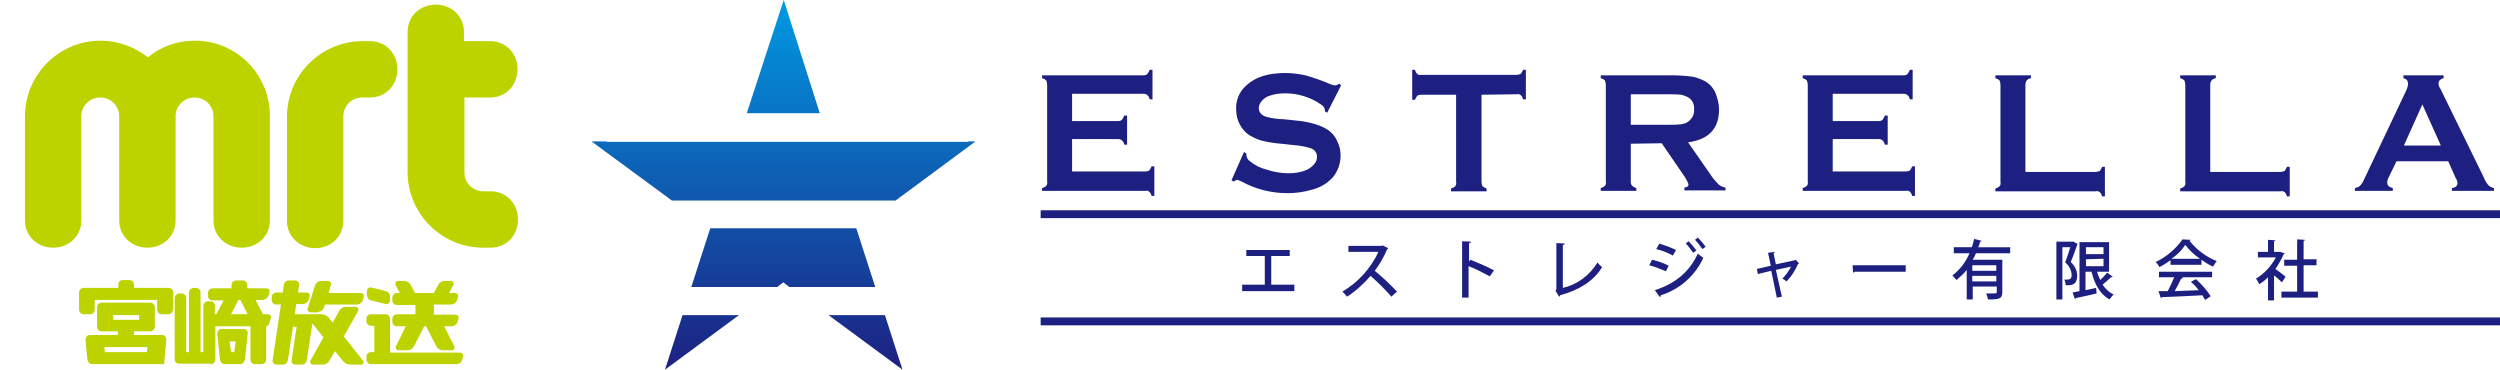 <?xml version="1.0" encoding="utf-8"?>
<!-- Generator: Adobe Illustrator 26.5.3, SVG Export Plug-In . SVG Version: 6.00 Build 0)  -->
<svg version="1.1" id="レイヤー_1" xmlns="http://www.w3.org/2000/svg" xmlns:xlink="http://www.w3.org/1999/xlink" x="0px"
	 y="0px" viewBox="0 0 541 80" style="enable-background:new 0 0 541 80;" xml:space="preserve">
<style type="text/css">
	.st0{fill:url(#SVGID_1_);}
	.st1{fill:#1D2081;}
	.st2{fill:#BCD300;}
</style>
<g id="レイヤー_2_00000172428582708449920970000008929321515622169500_">
	<g id="レイヤー_1-2">
		
			<linearGradient id="SVGID_1_" gradientUnits="userSpaceOnUse" x1="169.57" y1="82" x2="169.57" y2="2" gradientTransform="matrix(1 0 0 -1 0 82)">
			<stop  offset="0" style="stop-color:#0099E2"/>
			<stop  offset="1" style="stop-color:#1D2081"/>
		</linearGradient>
		<path class="st0" d="M177.4,24.5h-15.8L169.6,0L177.4,24.5z M153.7,49.4l-4.1,12.7h18.6l1.3-1l1.3,1h18.6l-4.1-12.7H153.7z
			 M143.9,80l16-11.8h-12.2L143.9,80z M195.3,80l-3.8-11.8h-12.2L195.3,80z M211.1,30.6h-1.6v0.1h-78.2v-0.1H128l17.4,12.8h48.4
			L211.1,30.6z"/>
		<path class="st1" d="M232,30.3v6.8h15.9c0.3,0,0.6-0.1,0.8-0.2c0.2-0.3,0.4-0.6,0.5-0.9h0.6v6.4h-0.6c-0.1-0.3-0.2-0.7-0.5-0.9
			c-0.2-0.2-0.5-0.3-0.8-0.2h-22.4v-0.6c0.3-0.1,0.7-0.2,0.9-0.5c0.2-0.2,0.3-0.6,0.2-0.9V18.3c0-0.3-0.1-0.6-0.2-0.9
			c-0.2-0.2-0.6-0.4-0.9-0.5v-0.6h22c0.3,0,0.6-0.1,0.8-0.3c0.2-0.3,0.4-0.6,0.5-0.9h0.6v6.4h-0.6c-0.1-0.3-0.2-0.7-0.5-0.9
			c-0.2-0.2-0.5-0.3-0.8-0.3H232v5.9h10c0.3,0,0.6-0.1,0.8-0.3c0.2-0.3,0.4-0.6,0.5-0.9h0.6v6.3h-0.6c-0.1-0.3-0.2-0.7-0.5-0.9
			c-0.2-0.2-0.5-0.3-0.8-0.3H232z M290.2,18.5l-3,5.9l-0.5-0.3c0-0.1,0-0.2,0-0.3c0-0.4-0.3-0.9-1-1.3c-2.2-1.5-4.9-2.3-7.5-2.3
			c-1.1,0-2.3,0.1-3.4,0.5c-0.7,0.2-1.3,0.6-1.7,1.1c-0.4,0.4-0.7,1-0.7,1.6c0,0.9,0.6,1.6,1.7,1.9c1.2,0.3,2.5,0.5,3.7,0.5l2.8,0.3
			c1.4,0.1,2.8,0.4,4.1,0.8c1,0.3,1.9,0.7,2.8,1.3c0.8,0.6,1.5,1.4,1.9,2.4c0.5,1,0.7,2,0.7,3.1c0,1.7-0.6,3.4-1.7,4.7
			c-1.3,1.4-2.9,2.3-4.7,2.7c-1.7,0.5-3.4,0.7-5.1,0.7c-3.4,0-6.7-0.8-9.7-2.4c-0.4-0.2-0.8-0.4-1.2-0.5c-0.3,0.1-0.5,0.2-0.7,0.4
			l-0.5-0.3l2.7-6.1l0.5,0.3v0.2c0,0.6,0.3,1.2,0.8,1.5c1.1,0.9,2.3,1.5,3.6,1.8c1.5,0.5,3.1,0.8,4.7,0.8c1.4,0,2.8-0.2,4.1-0.8
			c0.6-0.3,1.1-0.7,1.5-1.2c0.4-0.4,0.6-1,0.6-1.6c0-0.8-0.5-1.5-1.3-1.8c-1.2-0.4-2.5-0.6-3.7-0.7l-2.8-0.3
			c-1.3-0.1-2.6-0.3-3.9-0.6c-0.8-0.2-1.6-0.5-2.3-0.9c-1.1-0.5-2-1.4-2.6-2.5c-0.6-1-0.9-2.2-0.9-3.4c-0.1-2,0.7-3.9,2.2-5.2
			c1.9-1.8,4.7-2.7,8.4-2.7c1.5,0,3,0.2,4.4,0.5c1.7,0.5,3.5,1.1,5.1,1.8c0.4,0.2,0.8,0.3,1.3,0.4c0.3,0,0.6-0.2,0.9-0.4L290.2,18.5
			z M320.6,20.5v18.9c0,0.3,0.1,0.6,0.2,0.9c0.3,0.2,0.6,0.4,0.9,0.5v0.6h-7.7v-0.6c0.3-0.1,0.6-0.2,0.9-0.5
			c0.2-0.2,0.3-0.6,0.2-0.9V20.5h-7.6c-0.3,0-0.6,0.1-0.8,0.2c-0.2,0.3-0.4,0.6-0.5,0.9h-0.6v-6.5h0.6c0.1,0.3,0.2,0.7,0.5,0.9
			c0.2,0.2,0.5,0.3,0.8,0.2h20.7c0.3,0,0.6-0.1,0.9-0.2c0.2-0.3,0.4-0.6,0.5-0.9h0.6v6.4h-0.6c-0.1-0.3-0.2-0.7-0.5-0.9
			c-0.2-0.2-0.5-0.3-0.9-0.2L320.6,20.5z M352.9,31.1v8.3c0,0.3,0.1,0.6,0.3,0.8c0.2,0.2,0.6,0.4,0.9,0.5v0.6h-7.7v-0.6
			c0.3-0.1,0.6-0.2,0.9-0.5c0.2-0.2,0.3-0.5,0.2-0.8V18.3c0-0.3-0.1-0.6-0.2-0.9c-0.2-0.2-0.6-0.4-0.9-0.5v-0.6h15.4
			c1.5,0,3,0.1,4.5,0.3c1,0.2,2,0.6,2.9,1.1c0.9,0.6,1.7,1.5,2.1,2.6c0.4,1.1,0.7,2.2,0.7,3.4c0,4.1-2.2,6.5-6.7,7.1l4.8,6.9
			c0.5,0.8,1.2,1.6,1.9,2.3c0.4,0.3,0.9,0.5,1.4,0.6v0.6h-8.9v-0.6c0.6-0.1,0.9-0.3,0.9-0.7c-0.2-0.6-0.5-1.1-0.8-1.6l-5-7.3
			L352.9,31.1z M352.9,27h8.3c0.9,0,1.7,0,2.6-0.1c0.5-0.1,1-0.2,1.4-0.5c0.9-0.6,1.5-1.6,1.4-2.7c0.1-1.1-0.4-2.2-1.4-2.7
			c-0.4-0.2-0.9-0.4-1.4-0.5c-0.9-0.1-1.7-0.1-2.6-0.1h-8.3V27z M396.6,30.3v6.8h15.9c0.3,0,0.6-0.1,0.8-0.2
			c0.2-0.3,0.4-0.6,0.5-0.9h0.6v6.4h-0.6c-0.1-0.3-0.2-0.7-0.5-0.9c-0.2-0.2-0.5-0.3-0.8-0.2h-22.4v-0.6c0.3-0.1,0.6-0.2,0.9-0.5
			c0.2-0.2,0.3-0.6,0.2-0.9V18.3c0-0.3-0.1-0.6-0.2-0.9c-0.2-0.2-0.6-0.4-0.9-0.5v-0.6H412c0.3,0,0.6-0.1,0.8-0.3
			c0.2-0.3,0.4-0.6,0.5-0.9h0.6v6.4h-0.6c-0.1-0.3-0.2-0.7-0.5-0.9c-0.2-0.2-0.5-0.3-0.8-0.3h-15.4v5.9h10c0.3,0,0.6-0.1,0.8-0.3
			c0.2-0.3,0.4-0.6,0.5-0.9h0.6v6.3h-0.6c-0.1-0.3-0.2-0.6-0.5-0.9c-0.2-0.2-0.5-0.3-0.8-0.3H396.6z M438.4,37.2h15.1
			c0.3,0,0.6-0.1,0.9-0.2c0.2-0.3,0.4-0.6,0.5-0.9h0.6v6.4h-0.6c-0.1-0.3-0.2-0.7-0.5-0.9c-0.2-0.2-0.5-0.3-0.9-0.2h-21.7v-0.6
			c0.3-0.1,0.6-0.2,0.9-0.5c0.2-0.2,0.3-0.6,0.2-0.9V18.3c0-0.3-0.1-0.6-0.2-0.9c-0.2-0.2-0.6-0.4-0.9-0.5v-0.6h7.7v0.6
			c-0.3,0.1-0.7,0.2-0.9,0.5c-0.2,0.2-0.3,0.6-0.3,0.9V37.2z M478.4,37.2h15.1c0.3,0,0.6-0.1,0.9-0.2c0.2-0.3,0.4-0.6,0.5-0.9h0.6
			v6.4h-0.6c-0.1-0.3-0.2-0.7-0.5-0.9c-0.2-0.2-0.5-0.3-0.9-0.2h-21.7v-0.6c0.3-0.1,0.6-0.2,0.9-0.5c0.2-0.2,0.3-0.6,0.2-0.9V18.3
			c0-0.3-0.1-0.6-0.2-0.9c-0.2-0.2-0.6-0.4-0.9-0.5v-0.6h7.7v0.6c-0.3,0.1-0.7,0.2-0.9,0.5c-0.2,0.2-0.3,0.6-0.3,0.9V37.2z
			 M529.8,34.9h-11.2l-1.7,3.5c-0.2,0.4-0.3,0.7-0.3,1.2c0,0.5,0.4,0.9,1.2,1.1v0.6h-8.2v-0.6c0.4-0.1,0.8-0.2,1.1-0.5
			c0.4-0.4,0.7-0.9,0.9-1.4l9.1-19.2c0.2-0.5,0.4-0.9,0.4-1.5c0-0.6-0.3-1-1-1.2v-0.6h8.7v0.6c-0.7,0.2-1.1,0.6-1.1,1.1
			c0,0.4,0.1,0.8,0.4,1.2l9.4,19.2c0.2,0.6,0.6,1.2,1,1.7c0.3,0.3,0.8,0.5,1.2,0.6v0.6h-9.1v-0.6c0.8-0.1,1.2-0.5,1.2-1.1
			c0-0.4-0.2-0.8-0.4-1.1L529.8,34.9z M528.2,31.5l-4-8.9l-4,8.9L528.2,31.5z M541,45.5H225.2v1.7H541V45.5z M541,68.7H225.2v1.7
			H541V68.7z M269.7,54.1h9.4v1.3h-4v6.2h5V63h-11.3v-1.4h4.9v-6.2h-4L269.7,54.1z M300.4,53.7c0,0.1-0.1,0.2-0.2,0.2
			c-0.7,1.7-1.6,3.2-2.7,4.7c1.7,1.4,3.3,2.9,4.8,4.5l-1.2,1.1c-1.4-1.6-2.9-3.1-4.5-4.5c-1.5,1.7-3.2,3.3-5.1,4.5
			c-0.3-0.4-0.6-0.7-1-1.1c3.4-2,6.1-5,7.8-8.6h-6.5v-1.3h7.2l0.2-0.1L300.4,53.7z M322.4,59.8c-1.5-0.8-3-1.6-4.6-2.2v6.8h-1.4
			V52.2l1.9,0.1c0,0.2-0.1,0.3-0.4,0.3v4l0.3-0.4c1.7,0.7,3.4,1.4,5.1,2.3L322.4,59.8z M338.2,62.3c3.1-0.7,5.8-2.7,7.5-5.5
			c0.3,0.4,0.6,0.7,1,1c-1.8,3-5,5-9.1,6.1c0,0.1-0.1,0.3-0.2,0.3l-0.8-1.3l0.2-0.3V52.6l1.8,0.1c0,0.2-0.1,0.3-0.4,0.3L338.2,62.3z
			 M357.5,56.2c1.2,0.3,2.5,0.7,3.6,1.3l-0.6,1.2c-1.2-0.5-2.4-1-3.6-1.3L357.5,56.2z M358.1,62.8c4.3-1.4,7.4-3.8,9.3-7.9
			c0.4,0.3,0.8,0.6,1.2,0.9c-1.8,3.9-5.1,6.8-9.2,8.1c0,0.2-0.1,0.3-0.2,0.4L358.1,62.8z M359.1,52.7c1.2,0.4,2.4,0.8,3.6,1.4
			l-0.7,1.2c-1.1-0.6-2.3-1.1-3.6-1.4L359.1,52.7z M365.4,52.2c0.6,0.6,1.2,1.3,1.7,2l-0.7,0.5c-0.5-0.7-1-1.4-1.6-2L365.4,52.2z
			 M367.4,51.4c0.6,0.6,1.2,1.3,1.7,2l-0.7,0.5c-0.5-0.7-1-1.4-1.6-2L367.4,51.4z M389.3,57c0,0.1-0.1,0.1-0.2,0.1
			c-0.6,1.4-1.4,2.7-2.5,3.8c-0.3-0.2-0.6-0.5-0.9-0.6c0.8-0.8,1.4-1.7,1.9-2.6l-3.3,0.7l1.3,5.8l-1.1,0.2l-1.2-5.8l-2.9,0.7
			l-0.2-1.1l3-0.7l-0.6-2.8l1.5-0.2c0,0.1-0.1,0.2-0.3,0.3l0.5,2.4l4.2-0.9l0.1-0.1L389.3,57z M400.9,57.4h11.5v1.4h-11
			c-0.1,0.1-0.3,0.2-0.4,0.2L400.9,57.4z M435,54.8h-7.4c-0.2,0.5-0.4,0.9-0.7,1.4h6.4v7c0,1.5-0.7,1.6-3.1,1.6
			c-0.1-0.5-0.2-0.9-0.4-1.3h1.2c1,0,1.1,0,1.1-0.3V62h-5.2v2.8h-1.3v-6.4c-0.6,0.8-1.4,1.5-2.2,2.2c-0.3-0.3-0.6-0.7-0.9-1
			c1.6-1.2,2.9-2.9,3.7-4.8h-3.4v-1.3h3.9c0.2-0.6,0.4-1.2,0.5-1.8l1.6,0.4c0,0.1-0.1,0.2-0.3,0.2c-0.1,0.4-0.2,0.8-0.4,1.2h6.9
			V54.8z M432,58.6v-1.2h-5.2v1.2H432z M426.8,60.9h5.2v-1.2h-5.2L426.8,60.9z M448.7,52.3l0.9,0.5c0,0.1-0.1,0.1-0.1,0.2
			c-0.4,1.1-0.9,2.6-1.4,3.7c0.8,0.7,1.4,1.8,1.4,2.9c0,2.2-1.4,2.2-2.5,2.1c0-0.4-0.1-0.8-0.3-1.2c0.2,0,0.4,0,0.6,0
			c0.7,0,1-0.2,1-1.1c-0.1-1-0.6-2-1.4-2.6c0.4-1,0.8-2.3,1.1-3.3h-1.7v11.3H445V52.3h3.5L448.7,52.3z M453.8,58.8
			c0.2,0.6,0.4,1.2,0.7,1.8c0.5-0.5,1-1,1.5-1.6l1.2,0.9c-0.1,0.1-0.2,0.1-0.4,0.1c-0.6,0.6-1.2,1.1-1.8,1.6
			c0.6,0.9,1.4,1.7,2.4,2.1c-0.3,0.3-0.6,0.7-0.9,1.1c-2-1.1-3.2-3.2-3.9-6h-1.3v4l2.3-0.5l0.1,1.2c-1.7,0.4-3.4,0.8-4.5,1
			c0,0.1-0.1,0.2-0.2,0.2l-0.5-1.4l1.5-0.3V52.4h6.4v6.4L453.8,58.8z M455.2,53.5h-3.8V55h3.8V53.5z M451.4,56.1v1.5h3.8v-1.6
			L451.4,56.1z M469.7,57.3v-1c-0.8,0.6-1.6,1.1-2.4,1.5c-0.2-0.4-0.5-0.8-0.8-1.1c2.3-1.1,4.3-2.8,5.8-4.9l1.8,0.1
			c-0.1,0.1-0.2,0.2-0.3,0.2c1.5,1.9,3.6,3.5,5.9,4.4c-0.3,0.4-0.6,0.8-0.8,1.2c-0.9-0.4-1.7-0.9-2.5-1.5v1.1L469.7,57.3z M467.2,60
			v-1.2h11.5V60h-6.6l0.3,0.1c0,0.1-0.2,0.2-0.4,0.2c-0.4,0.9-0.9,1.8-1.4,2.7l5.2-0.2c-0.5-0.7-1.1-1.3-1.7-1.8l1.1-0.6
			c1.2,1.1,2.3,2.3,3.2,3.7l-1.2,0.8c-0.2-0.3-0.4-0.6-0.6-1c-3.2,0.2-6.6,0.3-8.8,0.4c0,0.1-0.1,0.2-0.2,0.2l-0.5-1.5
			c0.6,0,1.3,0,2,0c0.5-1,1-2,1.4-3L467.2,60z M476.1,56c-1.2-0.8-2.3-1.8-3.2-3c-0.8,1.2-1.8,2.2-3,3H476.1z M494.4,54.8
			c0,0.1-0.1,0.1-0.2,0.2c-0.5,1.1-1.1,2.2-1.8,3.2c0.7,0.5,1.9,1.4,2.2,1.7l-0.8,1.2c-0.4-0.4-1-1-1.7-1.5v5.4h-1.3v-5
			c-0.6,0.6-1.2,1.1-1.9,1.5c-0.2-0.4-0.4-0.8-0.7-1.2c1.8-1.1,3.3-2.7,4.3-4.6h-3.9v-1.2h2.2v-2.6l1.6,0.1c0,0.1-0.1,0.2-0.3,0.2
			v2.3h1.1h0.2L494.4,54.8z M498.5,63.1h3.1v1.3h-7.9v-1.3h3.4v-5.6h-2.8v-1.3h2.8v-4.4l1.7,0.1c0,0.1-0.1,0.2-0.3,0.2v4h2.8v1.3
			h-2.8V63.1z"/>
	</g>
</g>
<g>
	<g>
		<path class="st2" d="M106.1,21.1c3.4,0,5.9-2.7,5.9-6.1c0-3.4-2.5-6.1-5.9-6.1h-5.7v-2c0-3.4-2.7-5.9-6.1-5.9
			c-3.4,0-6.1,2.5-6.1,5.9v30.3v0c0,9,7.3,16.4,16.4,16.4h1.6c3.4,0,5.9-2.7,5.9-6.1c0-3.4-2.5-6.1-5.9-6.1h-1.6
			c-2.3,0-4.1-1.8-4.1-4.1V21.1L106.1,21.1z"/>
		<path class="st2" d="M80.1,21.1c3.4,0,5.9-2.7,5.9-6.1c0-3.4-2.5-6.1-5.9-6.1h-1.6c-9,0-16.4,7.3-16.4,16.4v22.5
			c0,3.4,2.7,5.9,6.1,5.9c3.4,0,6.1-2.5,6.1-5.9V25.2c0-2.3,1.8-4.1,4.1-4.1H80.1z"/>
		<path class="st2" d="M42.2,8.8c-3.9,0-7.4,1.3-10.2,3.6c-2.8-2.2-6.4-3.6-10.2-3.6c-9,0-16.4,7.3-16.4,16.4v22.5
			c0,3.4,2.7,5.9,6.1,5.9c3.4,0,6.1-2.5,6.1-5.9V25.2c0-2.3,1.8-4.1,4.1-4.1c2.3,0,4.1,1.8,4.1,4.1v22.5c0,3.4,2.7,5.9,6.1,5.9
			c3.4,0,6.1-2.5,6.1-5.9V25.2c0-2.3,1.8-4.1,4.1-4.1s4.1,1.8,4.1,4.1v22.5c0,3.4,2.7,5.9,6.1,5.9c3.4,0,6.1-2.5,6.1-5.9V25.2
			C58.5,16.2,51.2,8.8,42.2,8.8z"/>
	</g>
	<g>
		<path class="st2" d="M51.9,78.8c0.6,0,1-0.4,1.1-1l0.6-5.6c0.1-0.5-0.3-1-0.9-1h-4.8c-0.5,0-0.9,0.5-0.9,1l0.6,5.6
			c0.1,0.6,0.5,1,1.1,1H51.9z M50,76.2l-0.3-2.3H51l-0.3,2.3H50z"/>
		<path class="st2" d="M37.4,67c0,0.6-0.4,1-1,1H35c-0.5,0-1-0.4-1-1v-2.1H20.5V67c0,0.6-0.4,1-1,1h-1.4c-0.5,0-1-0.4-1-1v-3.7
			c0-0.5,0.4-1,1-1h7.5v-0.7c0-0.6,0.4-1,1-1H28c0.5,0,1,0.4,1,1v0.7h7.5c0.5,0,1,0.4,1,1V67z"/>
		<path class="st2" d="M35.5,78.8L35.5,78.8l0.5-5.3c0-0.5-0.4-1-0.9-1H29v-0.8h3.5c0.5,0,1-0.4,1-1v-4.2c0-0.6-0.4-1-1-1H22
			c-0.5,0-1,0.4-1,1v4.2c0,0.6,0.4,1,1,1h3.5v0.8h-6.1c-0.5,0-0.9,0.5-0.9,1l0.4,4.3c0.1,0.6,0.5,1,1.1,1H35.5z M24.5,68.2h5.6v1
			h-5.6V68.2z M22.7,76.2l-0.1-1.1h9.3l-0.1,1.1H22.7z"/>
		<path class="st2" d="M63.8,68l0.3-2.2h1.4c0.6,0,1.1-0.4,1.3-0.9l0.2-0.7c0.2-0.5-0.2-0.9-0.7-0.9h-1.8l0.2-1.6
			c0.1-0.5-0.3-1-0.8-1h-1.4c-0.6,0-1,0.4-1.1,1l-0.2,1.6h-1.4c-0.5,0-1,0.4-1,1v0.6c0,0.6,0.4,1,1,1h1l-1.8,12
			c-0.1,0.5,0.3,1,0.8,1h1.4c0.6,0,1-0.4,1.1-1l1.1-7.2h0.8l-1.1,7.2c-0.1,0.5,0.3,1,0.8,1h1.4c0.6,0,1-0.4,1.1-1l1.2-7.9l2.4,3
			l-2.8,5c-0.2,0.4,0.1,0.9,0.5,0.9h2.1c0.6,0,1.2-0.3,1.5-0.9l1.2-2l1.7,2.1c0.4,0.5,1,0.8,1.6,0.8h2.4c0.4,0,0.6-0.5,0.4-0.8
			l-4.2-5.3l3.1-5.5c0.2-0.4-0.1-0.9-0.5-0.9h-2.1c-0.6,0-1.2,0.3-1.5,0.9l-1.4,2.5l-0.8-1c-0.4-0.5-1-0.8-1.6-0.8H63.8z"/>
		<path class="st2" d="M68.8,67.5c0.6,0,1.1-0.4,1.3-0.9l0.2-0.7h6.9c0.6,0,1.1-0.4,1.3-0.9l0.2-0.7c0.2-0.5-0.2-0.9-0.7-0.9h-6.9
			l0.5-1.7c0.2-0.5-0.2-0.9-0.7-0.9h-1.4c-0.6,0-1.1,0.4-1.3,0.9l-1.6,5c-0.2,0.5,0.2,0.9,0.7,0.9H68.8z"/>
		<path class="st2" d="M84.4,76.3h15.1c0.5,0,0.8,0.5,0.7,0.9l-0.2,0.7c-0.2,0.6-0.7,0.9-1.3,0.9H80.3c-0.5,0-1-0.4-1-1v-0.6
			c0-0.6,0.4-1,1-1H81v-5.7h-0.7c-0.5,0-1-0.4-1-1V69c0-0.6,0.4-1,1-1h3.1c0.5,0,1,0.4,1,1V76.3z"/>
		<path class="st2" d="M84.4,64.2c0-0.6-0.4-1.1-0.9-1.2l-3.2-0.8c-0.5-0.1-0.9,0.3-0.9,0.8v0.8c0,0.6,0.4,1.1,0.9,1.2l3.2,0.8
			c0.5,0.1,0.9-0.3,0.9-0.8V64.2z"/>
		<path class="st2" d="M85.7,74.9c-0.2,0.4,0.1,0.9,0.5,0.9h2c0.6,0,1.1-0.3,1.4-0.9l2.2-4.3h0.4l2.2,4.3c0.3,0.5,0.8,0.9,1.4,0.9h2
			c0.4,0,0.7-0.5,0.5-0.9l-2.2-4.3h1.6c0.6,0,1.1-0.4,1.3-0.9l0.2-0.7c0.2-0.5-0.2-0.9-0.7-0.9h-4.6v-2.2h3.7c0.6,0,1.1-0.4,1.3-0.9
			l0.2-0.7c0.2-0.5-0.2-0.9-0.7-0.9h-1.2l0.9-1.7c0.2-0.4-0.1-0.9-0.5-0.9h-1.4c-0.6,0-1.1,0.3-1.4,0.9l-0.9,1.7h-4.1l-0.9-1.7
			c-0.3-0.5-0.8-0.9-1.4-0.9h-1.4c-0.4,0-0.7,0.5-0.5,0.9l0.9,1.7h-0.6c-0.5,0-1,0.4-1,1v0.6c0,0.6,0.4,1,1,1h4V68h-4
			c-0.5,0-1,0.4-1,1v0.6c0,0.6,0.4,1,1,1h1.9L85.7,74.9z"/>
		<path class="st2" d="M45.6,78.8c0.5,0,1-0.4,1-1v-7.2h7.6v7.2c0,0.6,0.4,1,1,1h1.4c0.5,0,1-0.4,1-1v-7.2l0,0
			c0.3,0,0.5-0.2,0.6-0.5l0.4-1.2c0.2-0.5-0.2-0.9-0.7-0.9h-1l-1.6-3.1h1.5c0.6,0,1.1-0.4,1.3-0.9l0.2-0.7c0.2-0.5-0.2-0.9-0.7-0.9
			h-4.1v-0.7c0-0.6-0.4-1-1-1h-1.4c-0.5,0-1,0.4-1,1v0.7H46c-0.5,0-1,0.4-1,1v0.6c0,0.6,0.4,1,1,1h2.4L46.8,68h-0.3v-1.8
			c0-0.6-0.4-1-1-1h-0.5c-0.5,0-1,0.4-1,1v10h-0.6V63.3c0-0.5-0.4-1-1-1h-0.5c-0.5,0-1,0.4-1,1v12.9h-0.6V64.5c0-0.5-0.4-1-1-1
			l-0.5,0c-0.5,0-1,0.5-1,1v13.2c0,0.6,0.4,1,1,1H45.6z M51.6,64.9h0.4l1.6,3.1H50L51.6,64.9z"/>
	</g>
</g>
</svg>
